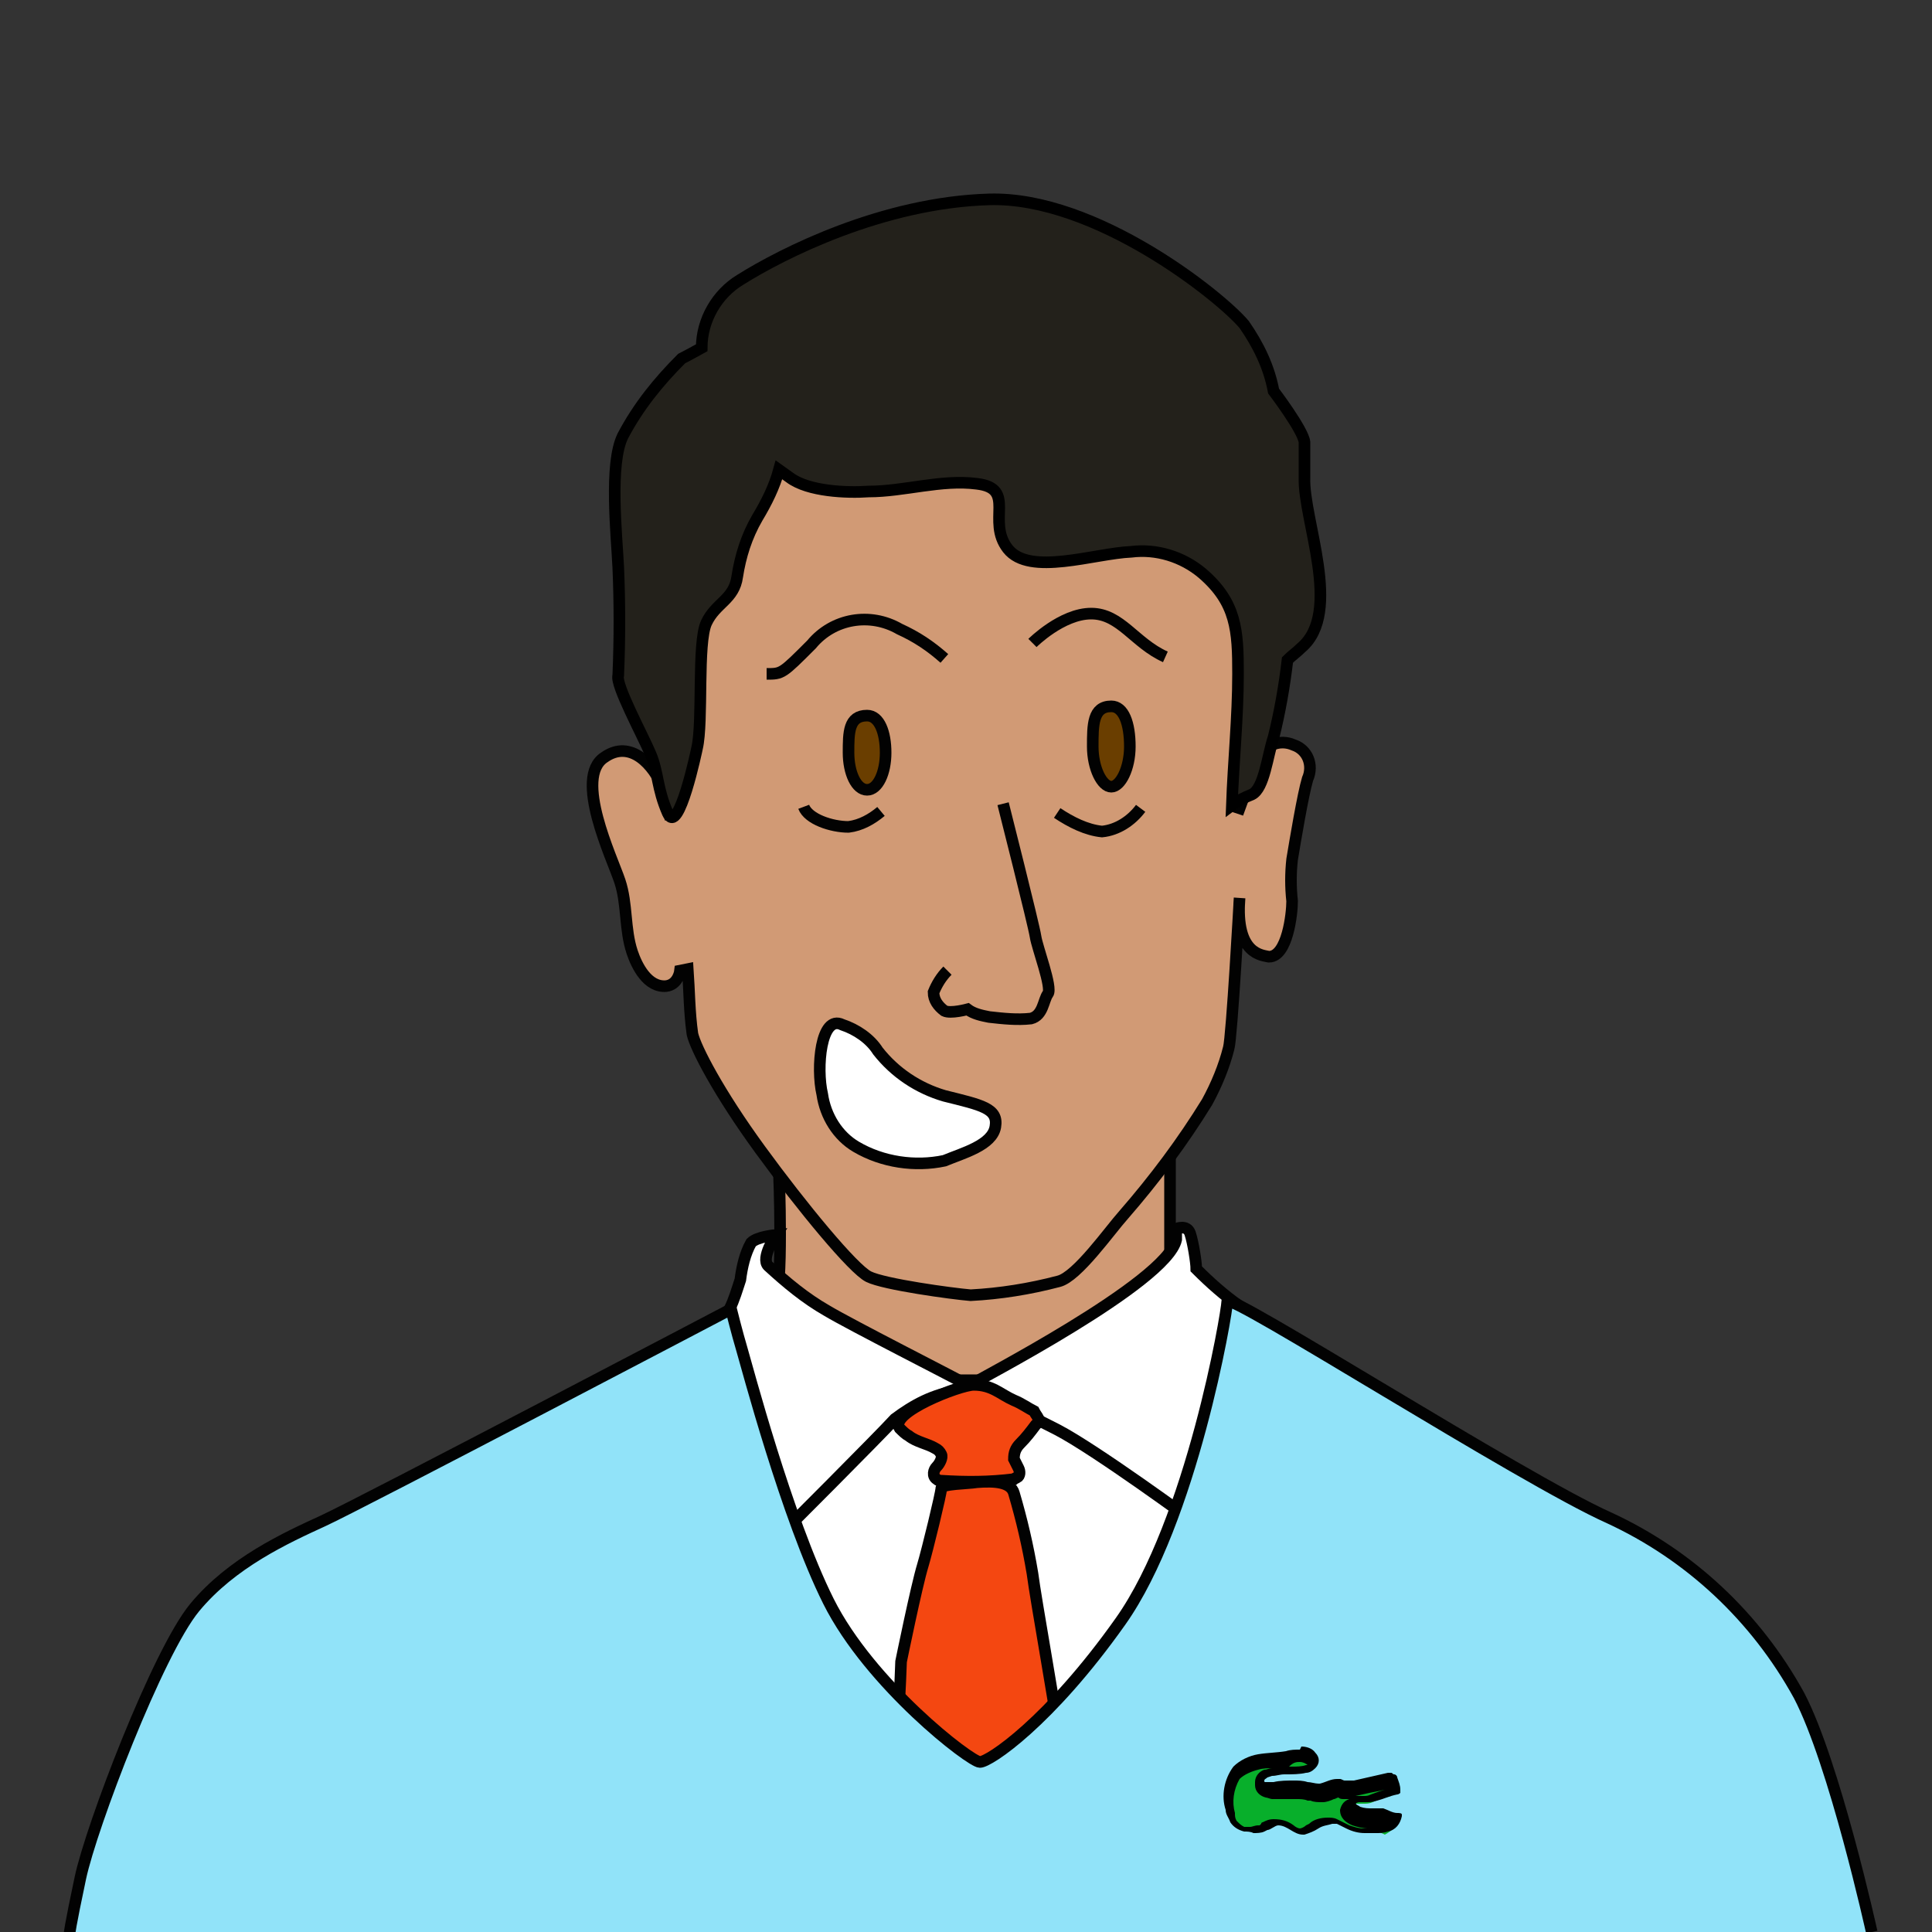 <?xml version="1.0" encoding="utf-8"?>
<!-- Generator: Adobe Illustrator 24.0.3, SVG Export Plug-In . SVG Version: 6.00 Build 0)  -->
<svg version="1.1" id="Layer_1" xmlns="http://www.w3.org/2000/svg" xmlns:xlink="http://www.w3.org/1999/xlink" x="0px" y="0px"
	 viewBox="0 0 125 125" style="enable-background:new 0 0 125 125;" xml:space="preserve">
<rect x="0" y="0" width="125" height="125" fill="#333333" stroke="none"/>
<style type="text/css">
	.st0{fill:#D19A75;stroke:#020202;stroke-width:0.75;stroke-miterlimit:10;}
	.st1{fill:#FFFFFF;stroke:#020202;stroke-width:0.75;stroke-miterlimit:10;}
	.st2{fill:#F44711;stroke:#020202;stroke-width:0.75;stroke-miterlimit:10;}
	.st3{fill:#23211B;stroke:#000000;stroke-width:0.75;stroke-miterlimit:10;}
	.st4{fill:#6A3E00;stroke:#020202;stroke-width:0.75;stroke-miterlimit:10;}
	.st5{fill:none;stroke:#020202;stroke-width:0.75;stroke-miterlimit:10;}
	.st6{fill:#91E3F9;stroke:#020202;stroke-width:0.75;stroke-miterlimit:10;}
	.st7{fill:#08AF2B;}
</style>
<title>2</title>
<g id="Person_2">
	<g id="head">
		<path id="neck" class="st0" d="M76.4,82c0,0-0.7-0.3-0.7-0.9v-6.5l-25.3,1.3c0,0,0.3,7.7-0.3,8.4c0,0-1.5,1.9-0.6,3.7
			s6.8,5.7,10.9,6.3s14.2-0.2,16-2.6S79.9,83.1,76.4,82z"/>
		<path id="face" class="st0" d="M80.2,58.1c0,0-0.5,9-0.7,9.7c-0.3,1.2-0.8,2.4-1.4,3.5c-1.6,2.6-3.4,5-5.4,7.3c-0.9,1-3,4-4.2,4.3
			c-1.9,0.5-3.8,0.8-5.7,0.9c-1.2-0.1-5.6-0.7-6.6-1.2s-4.3-4.5-7-8.2s-4.2-6.6-4.4-7.5c-0.2-1.4-0.2-2.8-0.3-4.2l-0.5,0.1
			c0,0-0.1,0.9-0.9,1c-1.2,0.1-1.9-1.3-2.2-2.2c-0.5-1.5-0.3-3.1-0.8-4.6s-3-6.7-1-8c1.7-1.2,3.2,0.5,3.8,2c0.2,0.5,0.3,1.1,0.4,1.6
			l0.3-0.1c0,0,0-2.9,0-4.9c0.1-3.8-1.1-8,0.3-11.7c4.7-12.1,9.1-12.5,19.9-12.9c9.7-0.3,15.1,7.5,15.8,11.1
			c0.6,2.9,0.9,5.8,0.8,8.8c-0.2,2.7-0.5,9.3-0.5,9.3l0.3,0.1c0.4-1.1,0.8-2.2,1.3-3.2c0.3-0.9,1.3-1.3,2.2-0.9
			c0.9,0.3,1.3,1.3,0.9,2.2c-0.3,1-0.8,4-1,5.2c-0.1,0.9-0.1,1.8,0,2.7c0,0.8-0.3,3.6-1.5,3.6C81.7,61.8,79.9,61.8,80.2,58.1z"/>
	</g>
	<g id="collar">
		<rect x="49.7" y="89.3" class="st1" width="28.6" height="26.4"/>
		<path id="Collar-2" class="st1" d="M47.2,84.7c0.3-0.6,0.5-1.3,0.7-1.9c0.1-0.8,0.3-1.7,0.7-2.4c0.4-0.4,1.6-0.5,1.6-0.5
			s-1,1.5-0.5,2c1.2,1.1,2.4,2.1,3.8,2.9c1.5,0.9,8.2,4.3,8.9,4.7s-0.1,0.5-0.5,0.5c-1.5,0.2-2.8,0.9-4,1.8c-1,1.1-7.5,7.6-7.5,7.6
			S46.7,85.2,47.2,84.7z"/>
		<path id="collar-3" class="st1" d="M76.1,79.5c0,0,0.7-0.3,0.9,0.3s0.4,1.9,0.4,2.3c0.9,0.9,1.8,1.7,2.8,2.4l-2.9,14
			c0,0-6.4-4.7-8.9-6s-5.8-2.7-5.6-2.9s12.7-6.6,13.3-9.4c0-0.1,0-0.3,0-0.4L76.1,79.5z"/>
	</g>
	<g id="tie">
		<path class="st2" d="M58.3,107.5c0,0,1-4.9,1.4-6.2c0.3-1,1.2-4.7,1.2-5s1.7-0.3,2.3-0.4c1.2-0.1,2.2,0,2.4,0.7
			c0.5,1.7,0.9,3.4,1.2,5.2c0.2,1.6,1.6,9.4,1.6,9.9s1.1,3.2,0.8,3.5s-4,0.7-5.2,0.4s-6.4,0.2-6.2-0.4S58.3,107.8,58.3,107.5z"/>
		<path class="st2" d="M67.2,91.8c0,0.2-0.1,0.3-0.2,0.4c-0.3,0.4-0.6,0.8-1,1.2c-0.3,0.3-0.4,0.6-0.4,1c0.1,0.2,0.2,0.4,0.3,0.6
			c0.1,0.2,0.1,0.5-0.1,0.6c-0.1,0-0.2,0.1-0.2,0.1c-1.6,0.2-3.1,0.2-4.7,0.1c-0.1,0-0.2,0-0.3-0.1c-0.3-0.2-0.2-0.6,0-0.8
			s0.4-0.6,0.3-0.8c-0.1-0.2-0.2-0.3-0.4-0.4c-0.5-0.3-1.2-0.4-1.7-0.8c-0.2-0.1-0.4-0.3-0.6-0.5c-0.7-1,3.9-2.8,4.8-2.8
			c1.2,0,1.7,0.6,2.6,1c0.5,0.2,0.9,0.5,1.3,0.7C67,91.5,67.1,91.6,67.2,91.8z"/>
	</g>
	<g id="hair">
		<path class="st3" d="M45.1,48.4c0,0-1.2,5.8-1.9,4.2s-0.6-2.6-1.1-3.8s-2.3-4.5-2.1-5.1c0.1-2.3,0.1-4.7,0-7
			c-0.1-2.1-0.6-6.7,0.3-8.5c1-1.9,2.3-3.5,3.8-5c0.4-0.2,1.3-0.7,1.3-0.7c0-1.8,1-3.5,2.5-4.4c2.7-1.7,9.2-5,16.1-5.2
			s15,6.3,16.5,8.1c0.9,1.3,1.6,2.7,1.9,4.3c0,0,1.9,2.5,2,3.3c0,0.8,0,1.5,0,2.3c-0.1,2.7,2.5,8.7-0.2,11c-0.3,0.3-0.6,0.5-0.9,0.8
			c-0.2,1.7-0.5,3.4-0.9,5C82,48.9,81.8,51,81,51.4c-0.5,0.2-0.9,0.4-1.3,0.7c0.1-2.8,0.4-5.7,0.4-8.5S80,39,77.8,37.1
			c-1.3-1.1-3-1.6-4.6-1.4c-2.4,0.1-6.6,1.6-8-0.2s0.6-3.9-2-4.2c-2.3-0.3-4.7,0.5-7,0.5c-1.4,0.1-3.9,0-5.1-0.9l-0.7-0.5
			c-0.3,1.1-0.8,2.1-1.4,3.1c-0.7,1.2-1.1,2.5-1.3,3.8c-0.2,1.5-1.4,1.7-2,3S45.5,46.7,45.1,48.4z"/>
	</g>
	<g id="eyes">
		<path id="Eye" class="st4" d="M57.3,48.7c0,1.3-0.5,2.4-1.2,2.4s-1.2-1.1-1.2-2.4s0-2.4,1.2-2.4C56.9,46.3,57.3,47.4,57.3,48.7z"
			/>
		<path id="Eye-2" class="st4" d="M73.1,48.3c0,1.4-0.6,2.6-1.2,2.6s-1.2-1.2-1.2-2.6s0-2.6,1.2-2.6C72.7,45.7,73.1,46.8,73.1,48.3z
			"/>
		<path id="undereye" class="st5" d="M57,52.5c-0.6,0.5-1.3,0.9-2.1,1c-1.1,0-2.6-0.5-2.9-1.3"/>
		<path id="undereye-2" class="st5" d="M68.4,52.6c0.9,0.6,1.9,1.1,2.9,1.2c1-0.1,1.9-0.7,2.5-1.5"/>
		<path id="eyebrow" class="st5" d="M66.8,41.6c0,0,1.9-1.9,3.8-1.9s2.8,1.9,4.8,2.8"/>
		<path id="eyebrow-2" class="st5" d="M61.1,42.6c-0.9-0.8-1.8-1.4-2.9-1.9c-1.9-1.1-4.3-0.7-5.7,1c-1.9,1.9-1.9,1.9-2.9,1.9"/>
	</g>
	<g id="nose">
		<path class="st5" d="M64.9,52c0,0,2,7.9,2.1,8.6s1.1,3.3,0.8,3.7c-0.3,0.4-0.3,1.4-1.1,1.6c-0.9,0.1-1.8,0-2.7-0.1
			c-0.5-0.1-1-0.2-1.4-0.5c0,0-1.1,0.3-1.5,0.1c-0.4-0.3-0.7-0.7-0.7-1.2c0.2-0.5,0.5-1,0.9-1.4"/>
	</g>
	<g id="sweater">
		<path id="Sweater-2" class="st6" d="M121.1,125c0,0-2.4-10.9-4.7-15.3c-2.8-5.1-7.1-9.1-12.3-11.5c-5.6-2.5-24.7-14.7-24.7-14
			s-2.3,14.2-6.9,20.7s-8.5,9.1-9.1,9.1s-7.1-5-9.8-10.4s-5.3-15.3-5.6-16.3s-0.7-2.6-0.7-2.6s-24,12.6-26.4,13.7s-5.9,2.7-8.3,5.6
			s-6.7,14.2-7.4,17.5s-0.7,3.6-0.7,3.6"/>
	</g>
	<g id="alligator">
		<path class="st7" d="M88.9,118.5c-0.2,0-0.4,0-0.6,0c-0.4,0-0.7-0.1-1.1-0.2c-0.1,0-0.1-0.1-0.2-0.1c-0.2-0.1-0.3-0.2-0.5-0.2
			c-0.1,0-0.3-0.1-0.4-0.1c-0.4,0-0.7,0.1-1,0.3l-0.2,0.1c-0.2,0.1-0.4,0.2-0.6,0.2l0,0c-0.2,0-0.4-0.1-0.6-0.2
			c-0.3-0.2-0.6-0.3-1-0.4c-0.2,0-0.4,0.1-0.6,0.2l-0.2,0.1h-0.1c-0.2,0.1-0.5,0.1-0.7,0.1c-0.2,0-0.3,0-0.5,0
			c-0.3-0.1-0.5-0.3-0.7-0.5c-0.1-0.2-0.2-0.4-0.2-0.6c-0.3-0.9-0.1-1.8,0.4-2.5c0.4-0.4,0.9-0.6,1.4-0.7c0.4-0.1,0.7-0.1,1.1-0.2
			l0.7-0.1h0.2c0.2,0,0.4-0.1,0.7-0.1h0.1c0.3,0,0.5,0.1,0.7,0.3c0.1,0.1,0.1,0.3,0,0.5c-0.1,0.1-0.2,0.1-0.3,0.2
			c-0.3,0.1-0.7,0.1-1,0.1h-0.4c-0.3,0-0.5,0-0.8,0.1l-0.4,0.1c-0.2,0.1-0.4,0.3-0.4,0.5c0,0.2,0.2,0.5,0.4,0.5c0.1,0,0.2,0,0.4,0
			h0.2H83c0.3,0,0.6,0,0.9,0c0.3,0,0.6,0,0.8,0.1h0.2c0.2,0.1,0.4,0.1,0.6,0.1c0.2,0,0.5-0.1,0.7-0.2c0.1-0.1,0.3-0.1,0.4-0.1h0.1
			c0.1,0.1,0.2,0.1,0.3,0.1h0.1c0.1,0,0.2,0,0.3,0l2.2-0.4h0.2c0.1,0.2,0.2,0.5,0.2,0.7l-0.4,0.1c-0.3,0.1-0.6,0.2-0.8,0.3
			c-0.2,0.1-0.4,0.1-0.6,0.1l0,0h-0.2h-0.3h-0.1c-0.4,0-0.5,0.3-0.5,0.4c-0.1,0.4,0.4,0.5,0.5,0.6c0.3,0.1,0.6,0.2,0.9,0.2H89h0.1
			h0.2c0.1,0,0.3,0.1,0.4,0.1c0.2,0.1,0.4,0.1,0.5,0.2c-0.1,0.2-0.4,0.4-0.6,0.5C89.4,118.6,89.2,118.5,88.9,118.5z"/>
		<path d="M84.1,114L84.1,114c0.2,0,0.4,0.1,0.5,0.2l0,0h-0.1c-0.3,0.1-0.6,0.1-0.9,0.1h-0.4c-0.3,0-0.6,0-0.9,0.1
			c-0.2,0-0.3,0.1-0.5,0.1c-0.3,0.1-0.6,0.4-0.6,0.8v0.2c0,0.4,0.3,0.7,0.7,0.8c0.1,0,0.3,0.1,0.4,0.1h0.2H83c0.3,0,0.6,0,0.9,0
			c0.2,0,0.5,0,0.7,0.1h0.2c0.2,0.1,0.5,0.1,0.7,0.1h0.1c0.2,0,0.5-0.1,0.7-0.2c0.1,0,0.2-0.1,0.3-0.1l0,0c0.1,0.1,0.2,0.1,0.4,0.1
			h0.3c-0.3,0.1-0.5,0.3-0.6,0.7c0,0.3,0.1,0.7,0.8,1c0.3,0.1,0.7,0.2,1,0.2h0.3H89h0.2l0,0h0.1c-0.2,0-0.3,0-0.5,0
			c-0.2,0-0.4,0-0.6,0c-0.3,0-0.6-0.1-0.9-0.2l-0.2-0.1c-0.2-0.1-0.4-0.2-0.6-0.3c-0.2-0.1-0.4-0.1-0.6-0.1c-0.4,0-0.9,0.1-1.2,0.4
			l-0.2,0.1c-0.1,0.1-0.3,0.2-0.4,0.2c-0.1,0-0.3-0.1-0.4-0.2c-0.4-0.3-0.8-0.4-1.3-0.4l0,0c-0.3,0-0.5,0.1-0.7,0.2
			c0,0-0.1,0-0.1,0.1l-0.1,0.1h-0.1c-0.2,0-0.4,0.1-0.5,0.1c-0.1,0-0.3,0-0.4,0c-0.2-0.1-0.3-0.2-0.5-0.4c-0.1-0.2-0.1-0.3-0.1-0.5
			c-0.2-0.7-0.1-1.5,0.3-2.2c0.3-0.3,0.8-0.5,1.2-0.6c0.3-0.1,0.7-0.1,1.1-0.1l0.7-0.1h0.2C83.7,114,83.9,114,84.1,114 M89.6,115.8
			L89.6,115.8L89.6,115.8c-0.4,0.1-0.6,0.2-0.9,0.3c-0.2,0.1-0.3,0.1-0.5,0.1h-0.1h-0.3h-0.1l0.9-0.2L89.6,115.8 M84.1,113.2
			c-0.3,0-0.6,0-0.9,0.1c-0.6,0.1-1.2,0.1-1.8,0.2c-0.6,0.1-1.2,0.4-1.6,0.8c-0.6,0.8-0.8,1.9-0.5,2.8c0,0.3,0.2,0.5,0.3,0.8
			c0.2,0.3,0.5,0.5,0.9,0.6c0.2,0,0.4,0,0.6,0.1c0.2,0,0.5,0,0.7-0.1l0.2-0.1c0.2,0,0.5-0.3,0.7-0.3l0,0c0.6,0,1,0.6,1.6,0.6h0.1
			c0.3-0.1,0.6-0.2,0.9-0.4c0.3-0.2,0.6-0.2,0.9-0.3c0.1,0,0.2,0,0.3,0c0.2,0.1,0.4,0.2,0.6,0.3c0.4,0.2,0.8,0.3,1.2,0.3
			c0.2,0,0.4,0,0.7,0c0.3,0,0.5,0,0.8-0.1c0.5-0.1,0.8-0.5,0.9-1c0,0,0-0.1,0-0.1c0-0.1-0.2-0.1-0.3-0.1c-0.3,0-0.6-0.2-0.9-0.3
			h-0.1c-0.1,0-0.2,0-0.4,0h-0.2c-0.3,0-0.5,0-0.8-0.1c-0.1-0.1-0.5-0.2-0.1-0.3h0.1c0.2,0,0.3,0,0.4,0l0,0c0.2,0,0.4,0,0.7-0.1
			c0.4-0.1,0.8-0.3,1.3-0.4c0.1,0,0.2-0.1,0.2-0.1c0-0.1,0-0.1,0-0.2c0-0.3-0.1-0.5-0.2-0.8c0-0.1-0.1-0.2-0.2-0.2
			c-0.1,0-0.1-0.1-0.2-0.1c-0.1,0-0.2,0-0.2,0l-2.2,0.5h-0.2H87c-0.1,0-0.2-0.1-0.3-0.1c-0.1,0-0.2,0-0.2,0c-0.4,0-0.7,0.2-1.1,0.3
			h-0.1c-0.2,0-0.5-0.1-0.7-0.1c-0.3-0.1-0.6-0.1-0.9-0.1c-0.4,0-0.9,0-1.3,0.1h-0.2c-0.1,0-0.2,0-0.3,0c-0.1,0-0.1,0-0.1-0.1
			s0.1-0.1,0.2-0.2l0.3-0.1c0.3,0,0.5-0.1,0.8-0.1c0.5,0,1,0,1.4-0.1c0.2,0,0.4-0.1,0.6-0.3c0.3-0.3,0.3-0.7,0-1
			c-0.2-0.3-0.6-0.4-0.9-0.4L84.1,113.2z"/>
	</g>
	<path id="mouth" class="st1" d="M54.5,66.3c0.9,0.3,1.8,0.9,2.3,1.7c1.1,1.4,2.6,2.4,4.3,2.9c2.4,0.6,3.5,0.8,3.3,2
		s-2.1,1.7-3.3,2.2c-1.9,0.4-4,0.1-5.7-0.9c-1.2-0.7-2-2-2.2-3.4C52.8,69.1,53.1,65.6,54.5,66.3z"/>
</g>
</svg>
